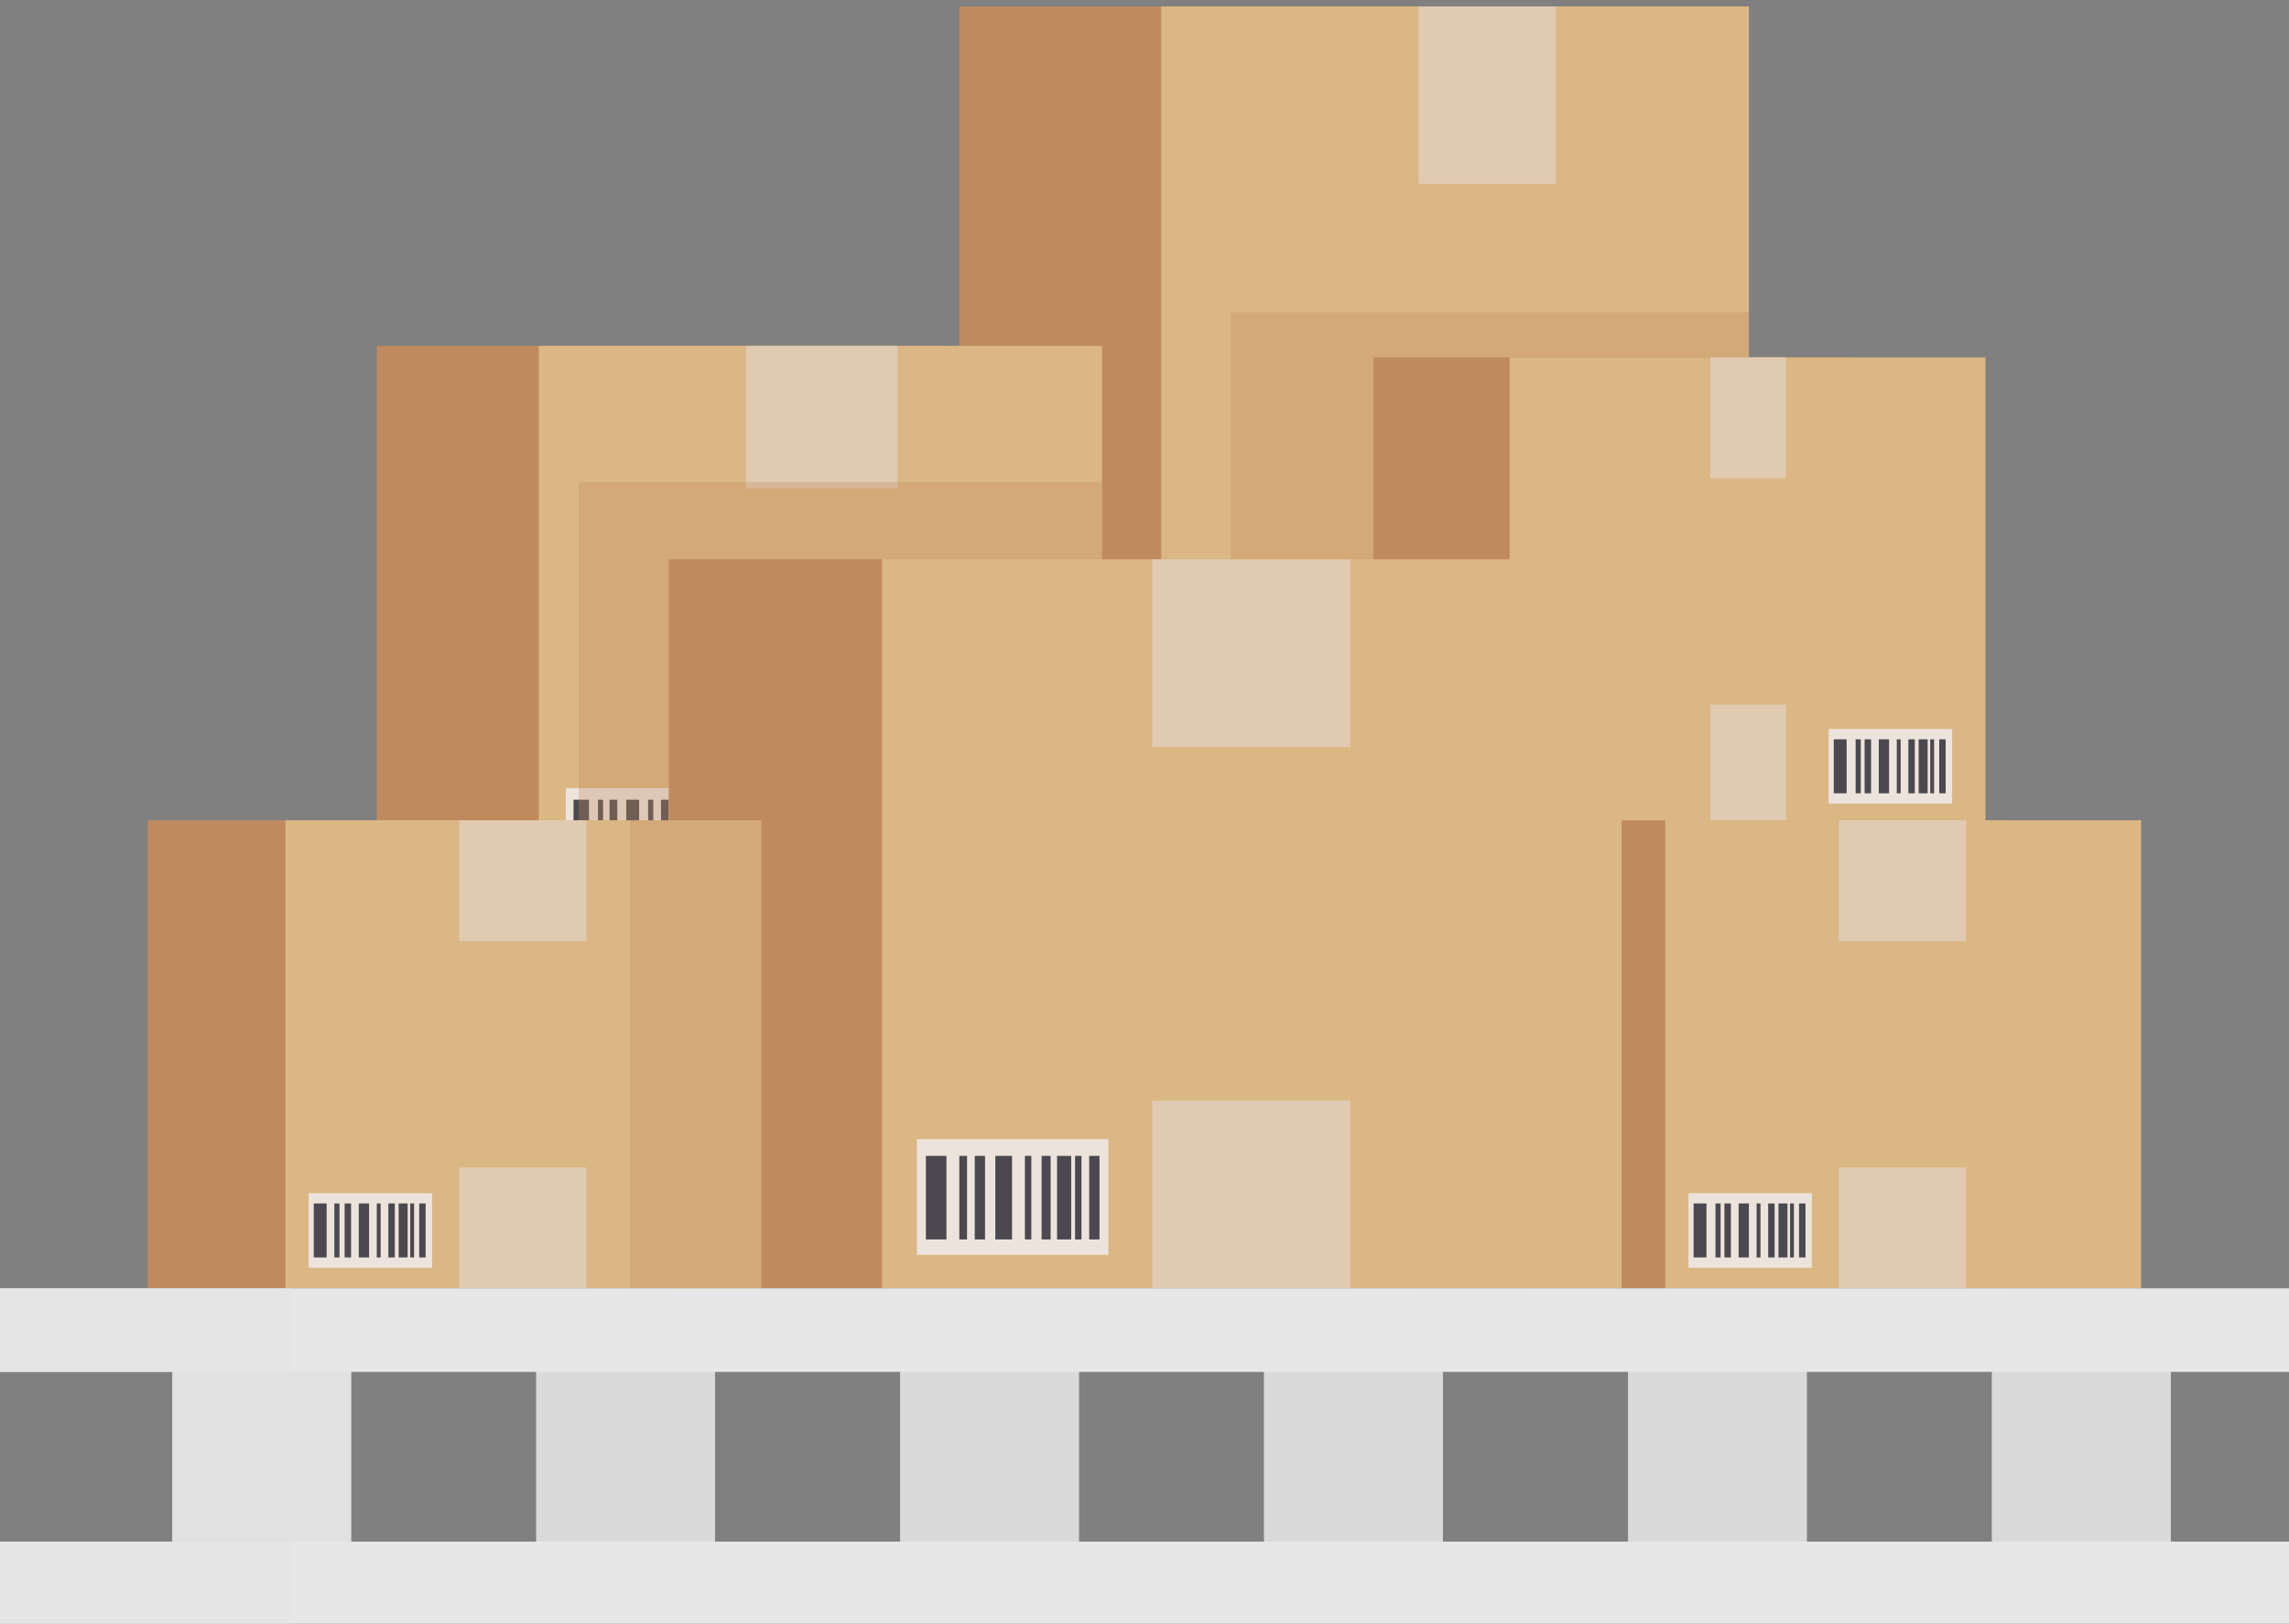 <?xml version="1.0" encoding="utf-8"?>
<!-- Generator: Adobe Illustrator 23.0.2, SVG Export Plug-In . SVG Version: 6.00 Build 0)  -->
<svg version="1.1" id="Calque_1" xmlns="http://www.w3.org/2000/svg" xmlns:xlink="http://www.w3.org/1999/xlink" x="0px" y="0px"
	 viewBox="0 0 178 126.3" style="enable-background:new 0 0 178 126.3;" xml:space="preserve">
<rect x="0" y="0" width="178" height="126.3" fill="#808080" stroke="none"/>
<style type="text/css">
	.st0{opacity:0.9;}
	.st1{fill:#C78B5B;}
	.st2{fill:#E4BD84;}
	.st3{fill:#EAD1B7;}
	.st4{fill:#F7EEE5;}
	.st5{fill:#454349;}
	.st6{opacity:0.32;fill:#C78B5B;}
	.st7{fill:#E2E2E2;}
	.st8{opacity:0.55;fill:#E2E2E2;}
	.st9{opacity:0.75;fill:#E2E2E2;}
	.st10{fill:#F2F2F3;}
	.st11{opacity:0.75;fill:#EDEDED;}
</style>
<g transform="translate(-12 1)" class="st0">
	<g>
		<g>
			<g>
				<rect x="86.6" y="-0.5" class="st1" width="46.2" height="67.1"/>
				<rect x="102.3" y="-0.5" class="st2" width="45.7" height="67.1"/>
				<rect x="122.3" y="-0.5" class="st3" width="10.7" height="13.8"/>
				<rect x="122.3" y="52.7" class="st3" width="10.7" height="13.8"/>
				<g>
					<rect x="104.9" y="55.5" class="st4" width="14.1" height="8.5"/>
					<g>
						<rect x="105.6" y="56.7" class="st5" width="1.5" height="6.2"/>
						<rect x="108" y="56.7" class="st5" width="0.5" height="6.2"/>
						<rect x="110.7" y="56.7" class="st5" width="1.2" height="6.2"/>
						<rect x="109.1" y="56.7" class="st5" width="0.8" height="6.2"/>
						<rect x="112.8" y="56.7" class="st5" width="0.5" height="6.2"/>
						<rect x="115.2" y="56.7" class="st5" width="1" height="6.2"/>
						<rect x="116.6" y="56.7" class="st5" width="0.5" height="6.2"/>
						<rect x="114.1" y="56.7" class="st5" width="0.7" height="6.2"/>
						<rect x="117.7" y="56.7" class="st5" width="0.8" height="6.2"/>
					</g>
				</g>
			</g>
			<rect x="107.7" y="23.3" class="st6" width="40.3" height="43.2"/>
			<g>
				<rect x="41.3" y="25.9" class="st1" width="44.2" height="43.2"/>
				<rect x="53.9" y="25.9" class="st2" width="43.8" height="43.2"/>
				<rect x="70" y="25.9" class="st3" width="11.8" height="11.1"/>
				<rect x="70" y="58" class="st3" width="11.8" height="11.1"/>
				<g>
					<rect x="56" y="60.3" class="st4" width="11.4" height="6.9"/>
					<g>
						<rect x="56.6" y="61.2" class="st5" width="1.2" height="4.9"/>
						<rect x="58.5" y="61.2" class="st5" width="0.4" height="4.9"/>
						<rect x="60.7" y="61.2" class="st5" width="1" height="4.9"/>
						<rect x="59.4" y="61.2" class="st5" width="0.6" height="4.9"/>
						<rect x="62.4" y="61.2" class="st5" width="0.4" height="4.9"/>
						<rect x="64.3" y="61.2" class="st5" width="0.8" height="4.9"/>
						<rect x="65.4" y="61.2" class="st5" width="0.4" height="4.9"/>
						<rect x="63.4" y="61.2" class="st5" width="0.6" height="4.9"/>
						<rect x="66.3" y="61.2" class="st5" width="0.6" height="4.9"/>
					</g>
				</g>
			</g>
			<rect x="57" y="36.5" class="st6" width="40.8" height="32.6"/>
			<g>
				<rect x="118.8" y="26.8" class="st1" width="37.3" height="36.4"/>
				<rect x="129.4" y="26.8" class="st2" width="37" height="36.4"/>
				<rect x="145" y="26.8" class="st3" width="5.9" height="9.4"/>
				<rect x="145" y="53.8" class="st3" width="5.9" height="9.4"/>
				<g>
					<rect x="154.2" y="55.7" class="st4" width="9.6" height="5.8"/>
					<g>
						<rect x="154.6" y="56.5" class="st5" width="1" height="4.2"/>
						<rect x="156.3" y="56.5" class="st5" width="0.4" height="4.2"/>
						<rect x="158.1" y="56.5" class="st5" width="0.8" height="4.2"/>
						<rect x="157" y="56.5" class="st5" width="0.5" height="4.2"/>
						<rect x="159.5" y="56.5" class="st5" width="0.3" height="4.2"/>
						<rect x="161.2" y="56.5" class="st5" width="0.7" height="4.2"/>
						<rect x="162.1" y="56.5" class="st5" width="0.3" height="4.2"/>
						<rect x="160.4" y="56.5" class="st5" width="0.5" height="4.2"/>
						<rect x="162.8" y="56.5" class="st5" width="0.5" height="4.2"/>
					</g>
				</g>
			</g>
			<g>
				<rect x="130.9" y="62.8" class="st1" width="37.3" height="36.4"/>
				<rect x="141.5" y="62.8" class="st2" width="37" height="36.4"/>
				<rect x="155" y="62.8" class="st3" width="9.9" height="9.4"/>
				<rect x="155" y="89.8" class="st3" width="9.9" height="9.4"/>
				<g>
					<rect x="143.3" y="91.8" class="st4" width="9.6" height="5.8"/>
					<g>
						<rect x="143.7" y="92.6" class="st5" width="1" height="4.2"/>
						<rect x="145.4" y="92.6" class="st5" width="0.4" height="4.2"/>
						<rect x="147.2" y="92.6" class="st5" width="0.8" height="4.2"/>
						<rect x="146.1" y="92.6" class="st5" width="0.5" height="4.2"/>
						<rect x="148.6" y="92.6" class="st5" width="0.3" height="4.2"/>
						<rect x="150.3" y="92.6" class="st5" width="0.7" height="4.2"/>
						<rect x="151.2" y="92.6" class="st5" width="0.3" height="4.2"/>
						<rect x="149.5" y="92.6" class="st5" width="0.5" height="4.2"/>
						<rect x="151.9" y="92.6" class="st5" width="0.5" height="4.2"/>
					</g>
				</g>
			</g>
			<g>
				<rect x="64" y="42.5" class="st1" width="58" height="56.7"/>
				<rect x="80.6" y="42.5" class="st2" width="57.5" height="56.7"/>
				<rect x="101.6" y="42.5" class="st3" width="15.4" height="14.6"/>
				<rect x="101.6" y="84.6" class="st3" width="15.4" height="14.6"/>
				<g>
					<rect x="83.3" y="87.6" class="st4" width="14.9" height="9"/>
					<g>
						<rect x="84" y="88.9" class="st5" width="1.6" height="6.5"/>
						<rect x="86.6" y="88.9" class="st5" width="0.6" height="6.5"/>
						<rect x="89.4" y="88.9" class="st5" width="1.3" height="6.5"/>
						<rect x="87.8" y="88.9" class="st5" width="0.8" height="6.5"/>
						<rect x="91.7" y="88.9" class="st5" width="0.5" height="6.5"/>
						<rect x="94.2" y="88.9" class="st5" width="1.1" height="6.5"/>
						<rect x="95.6" y="88.9" class="st5" width="0.5" height="6.5"/>
						<rect x="93" y="88.9" class="st5" width="0.7" height="6.5"/>
						<rect x="96.7" y="88.9" class="st5" width="0.8" height="6.5"/>
					</g>
				</g>
			</g>
			<g>
				<rect x="23.5" y="62.8" class="st1" width="37.3" height="36.4"/>
				<rect x="34.2" y="62.8" class="st2" width="37" height="36.4"/>
				<rect x="47.7" y="62.8" class="st3" width="9.9" height="9.4"/>
				<rect x="47.7" y="89.8" class="st3" width="9.9" height="9.4"/>
				<g>
					<rect x="36" y="91.8" class="st4" width="9.6" height="5.8"/>
					<g>
						<rect x="36.4" y="92.6" class="st5" width="1" height="4.2"/>
						<rect x="38" y="92.6" class="st5" width="0.4" height="4.2"/>
						<rect x="39.9" y="92.6" class="st5" width="0.8" height="4.2"/>
						<rect x="38.8" y="92.6" class="st5" width="0.5" height="4.2"/>
						<rect x="41.3" y="92.6" class="st5" width="0.3" height="4.2"/>
						<rect x="43" y="92.6" class="st5" width="0.7" height="4.2"/>
						<rect x="43.9" y="92.6" class="st5" width="0.3" height="4.2"/>
						<rect x="42.2" y="92.6" class="st5" width="0.5" height="4.2"/>
						<rect x="44.6" y="92.6" class="st5" width="0.5" height="4.2"/>
					</g>
				</g>
			</g>
			<rect x="61" y="62.8" class="st6" width="10.2" height="36.4"/>
		</g>
		<g>
			<rect x="25.4" y="102.5" class="st7" width="13.9" height="19.6"/>
			<rect x="53.7" y="102.5" class="st7" width="13.9" height="19.6"/>
			<rect x="82" y="102.5" class="st7" width="13.9" height="19.6"/>
			<rect x="110.3" y="102.5" class="st7" width="13.9" height="19.6"/>
			<rect x="138.6" y="102.5" class="st7" width="13.9" height="19.6"/>
			<rect x="166.9" y="102.5" class="st7" width="13.9" height="19.6"/>
			<rect x="25.4" y="102.5" class="st8" width="13.9" height="19.6"/>
			<rect x="53.7" y="102.5" class="st9" width="13.9" height="19.6"/>
			<rect x="82" y="102.5" class="st9" width="13.9" height="19.6"/>
			<rect x="110.3" y="102.5" class="st9" width="13.9" height="19.6"/>
			<rect x="138.6" y="102.5" class="st9" width="13.9" height="19.6"/>
			<rect x="166.9" y="102.5" class="st9" width="13.9" height="19.6"/>
			<rect x="11.9" y="99.2" class="st10" width="178.1" height="6.5"/>
			<rect x="11.9" y="118.9" class="st10" width="178.1" height="6.5"/>
		</g>
		<polygon class="st11" points="39.3,105.7 34.7,105.7 34.7,99.2 11.9,99.2 11.9,105.7 25.4,105.7 25.4,118.9 11.9,118.9 
			11.9,125.3 34.7,125.3 34.7,118.9 39.3,118.9 		"/>
	</g>
</g>
</svg>
